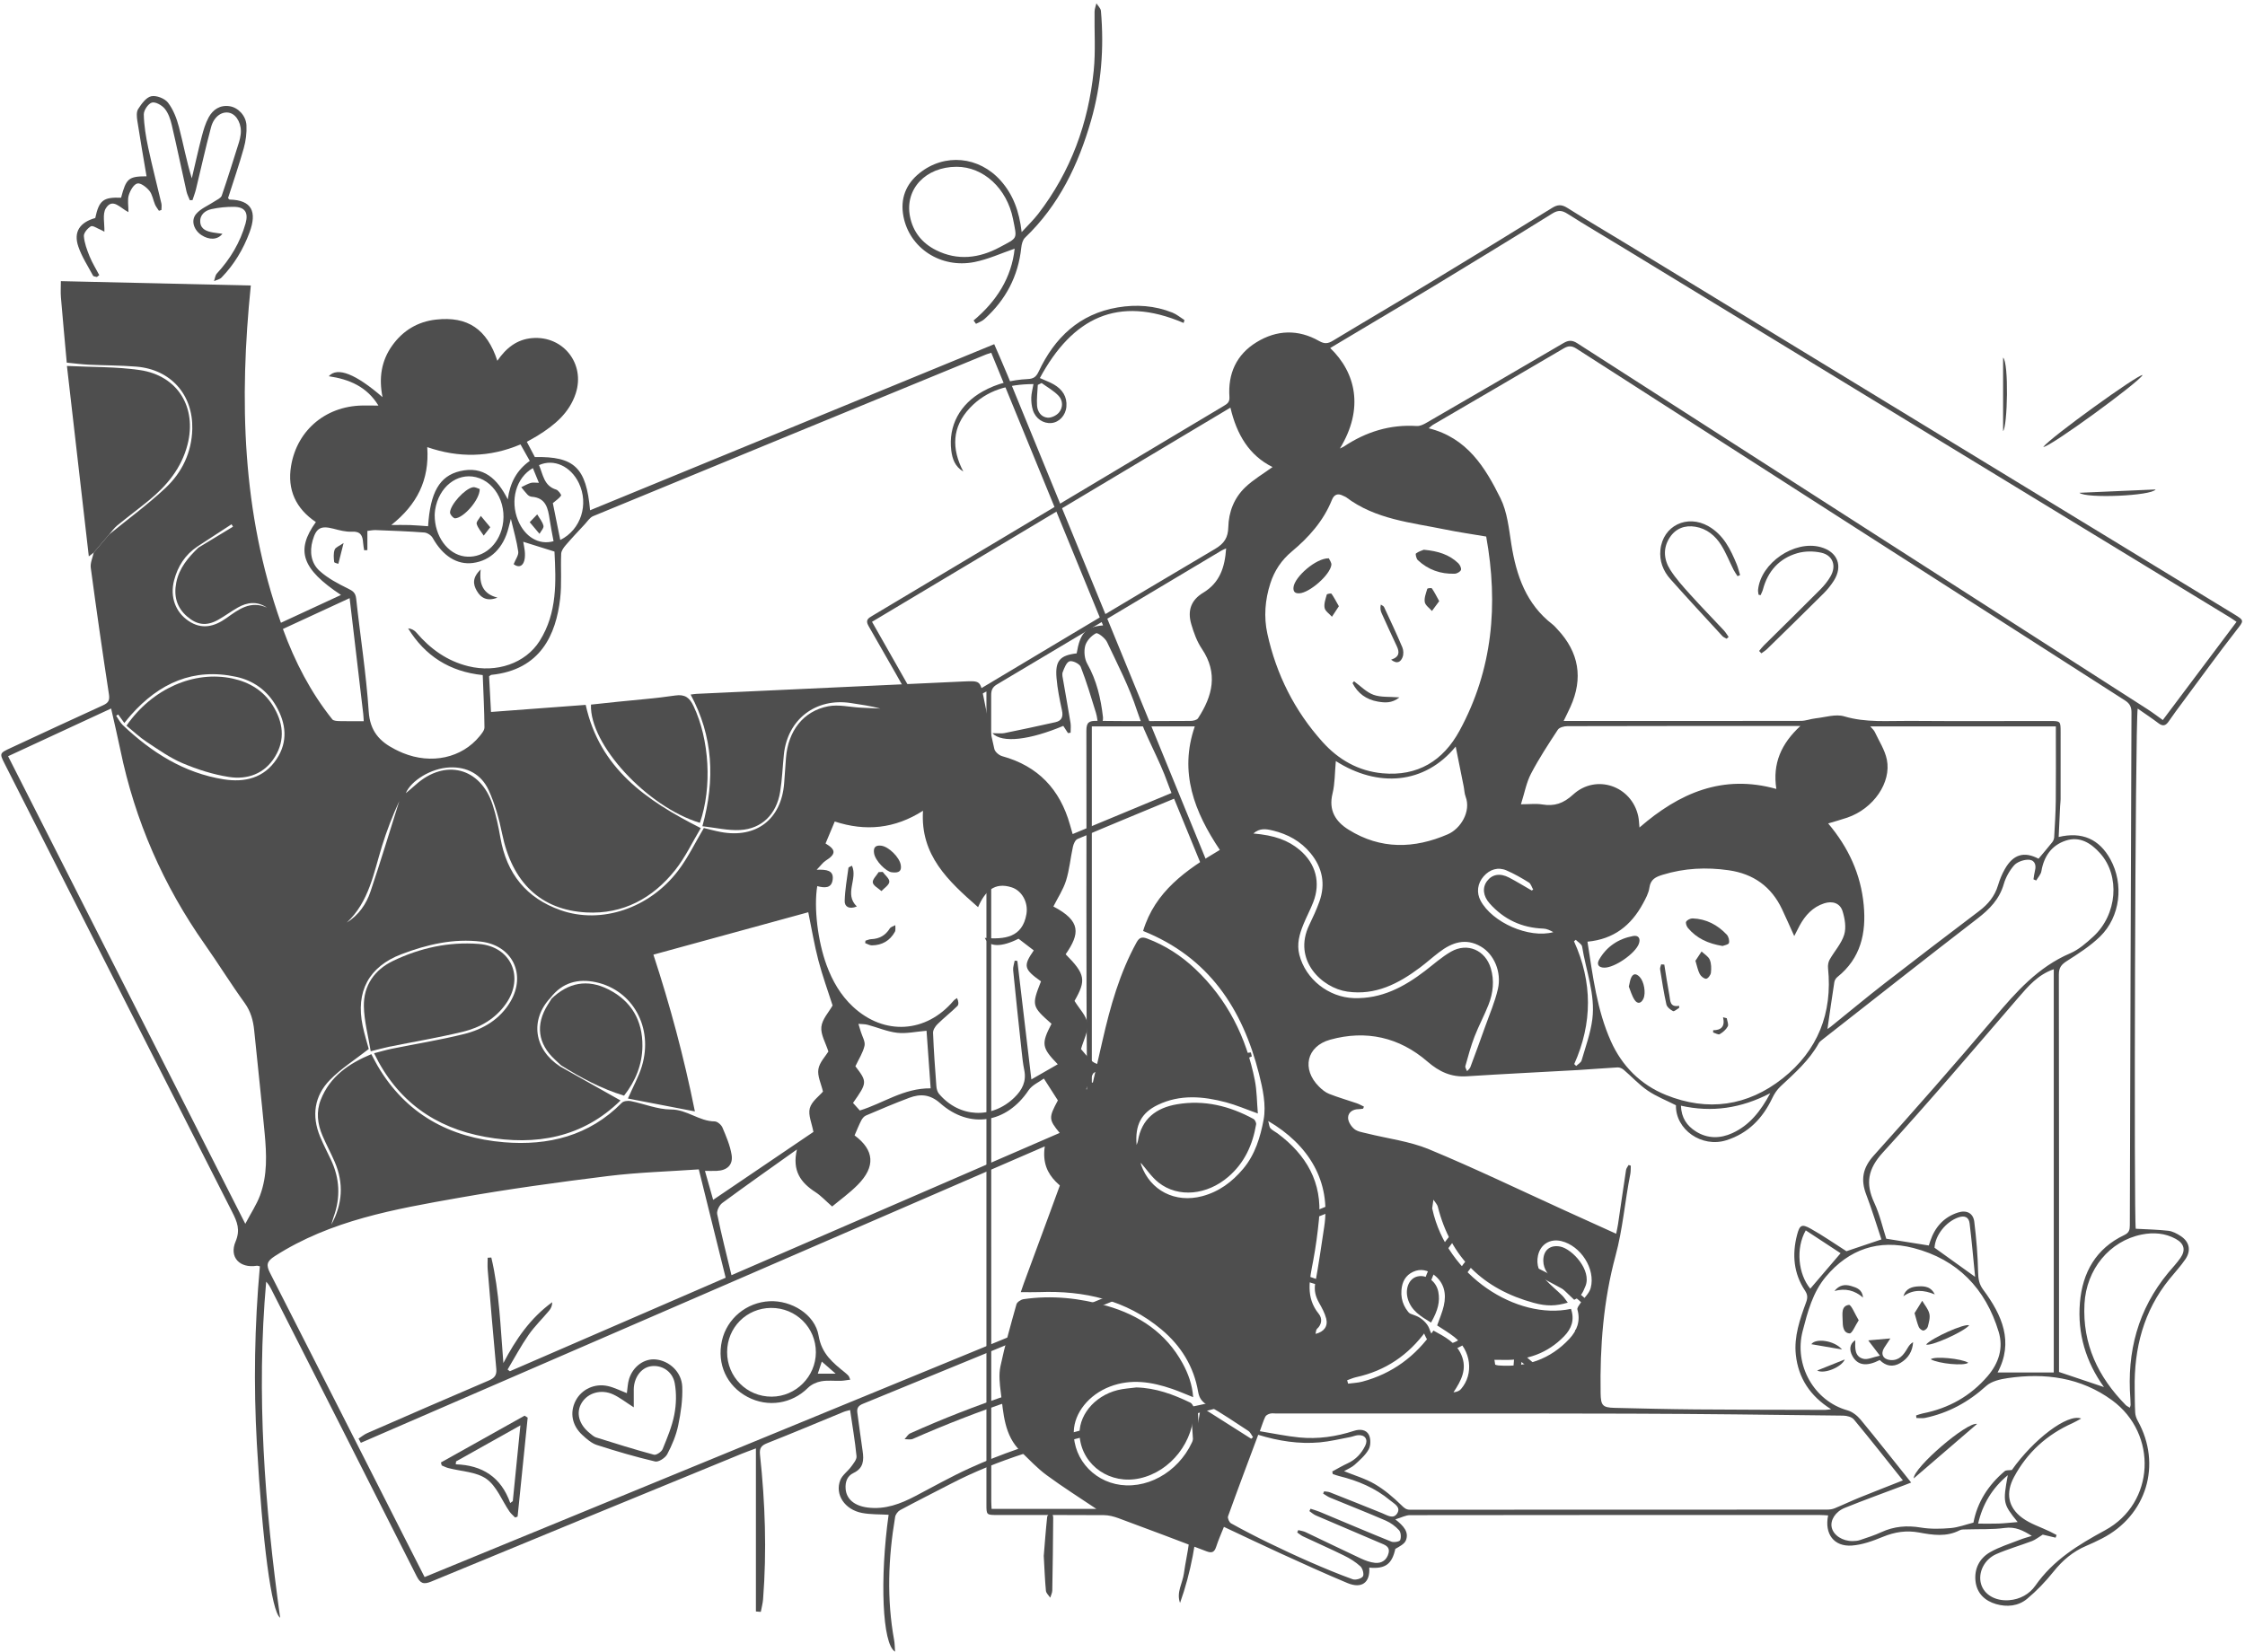 <svg width="477" height="351" viewBox="0 0 477 351" fill="none" xmlns="http://www.w3.org/2000/svg">
<path d="M454.201 150.584C453.654 153.78 453.371 259.204 453.79 261.126C456.149 261.258 458.436 261.294 460.699 261.553C461.601 261.657 462.523 262.148 463.309 262.656C465.193 263.878 465.608 265.728 464.334 267.605C463.325 269.091 462.083 270.413 460.95 271.815C455.442 278.622 453.415 286.531 453.562 295.131C453.59 296.821 453.574 298.515 453.67 300.201C453.702 300.784 453.914 301.407 454.201 301.922C459.393 311.226 456.109 322.091 446.606 326.952C445.504 327.515 444.387 328.047 443.249 328.526C440.431 329.72 438.228 331.606 436.309 334.003C434.632 336.092 432.749 338.069 430.693 339.779C428.833 341.325 426.431 341.564 424.108 340.889C421.709 340.194 420.033 338.588 419.741 336.036C419.446 333.415 420.564 331.178 422.803 329.884C424.774 328.746 427.013 328.071 429.149 327.224C429.927 326.916 430.745 326.704 431.699 326.401C429.851 325.242 428.199 324.404 425.972 324.707C423.309 325.071 420.576 324.927 417.874 325.019C417.371 325.035 416.796 324.983 416.377 325.203C413.571 326.661 410.65 326.217 407.776 325.682C405.062 325.175 402.583 325.558 400.049 326.601C397.95 327.463 395.707 328.286 393.476 328.45C389.664 328.726 387.605 325.977 388.427 322.043C387.808 322.011 387.221 321.959 386.635 321.959C357.611 321.955 328.591 321.947 299.568 321.991C298.674 321.991 297.78 322.494 296.467 322.886C298.243 324.284 299.396 325.574 298.722 327.328C298.41 328.139 297.329 328.654 296.467 329.161C295.756 332.385 294.363 333.459 290.927 333.14C291.15 336.311 289.338 337.689 286.285 336.415C281.472 334.406 276.726 332.233 271.977 330.068C268.046 328.278 264.154 326.405 260.051 324.479C259.54 325.77 258.882 327.224 258.395 328.734C258.028 329.864 257.481 330.1 256.391 329.688C250.153 327.308 243.903 324.947 237.637 322.634C236.659 322.275 235.586 321.995 234.556 321.987C227.005 321.931 219.453 321.959 211.902 321.955C209.587 321.955 209.587 321.947 209.587 319.678C209.587 262.927 209.587 206.173 209.587 149.422C209.587 148.691 209.587 147.96 209.587 146.949C208.753 147.401 208.079 147.736 207.432 148.12C204.291 149.993 201.142 151.859 198.033 153.78C197.115 154.347 196.604 154.295 196.041 153.293C192.246 146.518 188.426 139.751 184.539 133.024C183.804 131.754 184.491 131.375 185.381 130.843C201.808 121.041 218.228 111.226 234.652 101.411C243.105 96.362 251.554 91.309 260.011 86.264C260.75 85.821 261.297 85.481 261.221 84.355C260.882 79.405 262.693 75.359 266.968 72.731C271.282 70.078 275.836 69.946 280.263 72.463C281.448 73.138 282.174 73.03 283.232 72.391C290.069 68.253 296.962 64.218 303.798 60.08C312.491 54.819 321.156 49.514 329.801 44.169C330.966 43.45 331.816 43.426 332.998 44.169C337.28 46.87 341.654 49.426 345.977 52.063C388.862 78.203 431.743 104.347 474.628 130.492C476.947 131.906 476.795 131.87 475.119 134.019C471.247 138.996 467.551 144.105 463.788 149.166C462.778 150.524 461.764 151.875 460.814 153.273C460.192 154.195 459.589 154.439 458.627 153.704C457.25 152.658 455.801 151.707 454.201 150.584ZM447.033 294.772C443.185 289.419 441.373 283.399 441.924 276.836C442.463 270.429 445.321 265.324 451.347 262.468C452.397 261.969 452.525 261.342 452.529 260.371C452.628 224.056 452.736 187.746 452.88 151.431C452.884 150.221 452.521 149.506 451.495 148.847C412.633 123.957 373.787 99.043 334.961 74.097C333.968 73.457 333.249 73.45 332.259 74.029C323 79.473 313.712 84.874 304.437 90.294C304.174 90.45 303.958 90.686 303.559 91.014C311.701 93.027 315.556 99.314 318.809 105.885C320.262 108.817 320.597 112.368 321.124 115.688C322.182 122.331 324.277 128.367 329.837 132.665C330.236 132.972 330.567 133.368 330.914 133.739C335.496 138.609 336.426 144.145 333.668 150.229C333.237 151.18 332.762 152.11 332.231 153.217C333.133 153.217 333.804 153.217 334.478 153.217C350.539 153.217 366.595 153.229 382.656 153.193C383.689 153.189 384.719 152.769 385.761 152.658C387.804 152.434 390.031 151.691 391.863 152.238C396.477 153.612 401.111 153.161 405.74 153.197C415.658 153.273 425.576 153.221 435.49 153.221C437.821 153.221 437.821 153.221 437.825 155.63C437.825 160.367 437.829 165.105 437.821 169.846C437.821 170.345 437.737 170.849 437.714 171.348C437.61 173.497 437.514 175.646 437.41 177.871C442.399 176.689 446.043 178.335 448.402 182.621C451.303 187.898 450.517 194.836 446.199 199.034C444.127 201.048 441.621 202.653 439.17 204.219C438.001 204.966 437.45 205.617 437.45 207.083C437.498 234.722 437.486 262.364 437.486 290.002C437.486 290.61 437.486 291.217 437.486 291.564C440.803 292.671 443.872 293.705 447.033 294.772ZM399.75 263.395C398.696 260.247 397.73 257.023 396.533 253.892C395.319 250.728 395.743 248.215 398.109 245.579C406.77 235.936 415.335 226.193 423.713 216.303C428.366 210.81 433.024 205.506 439.857 202.59C441.669 201.815 443.273 200.401 444.758 199.042C449.863 194.361 450.505 186.132 446.223 181.343C444.271 179.161 441.9 177.66 438.915 178.642C435.91 179.633 434.273 181.986 433.738 185.141C433.619 185.84 433.02 186.46 432.637 187.119C432.445 187.035 432.254 186.951 432.058 186.867C432.162 186.256 432.218 185.637 432.373 185.037C432.749 183.615 432.162 182.593 430.709 182.705C429.731 182.781 428.518 183.22 427.911 183.927C426.953 185.041 426.159 186.448 425.752 187.862C424.822 191.089 422.735 193.218 420.152 195.208C409.089 203.728 398.129 212.38 387.134 220.988C386.87 221.192 386.591 221.424 386.431 221.708C384.4 225.379 381.295 228.079 378.293 230.891C377.583 231.558 377 232.437 376.581 233.32C374.534 237.646 371.48 240.825 366.831 242.311C361.578 243.989 355.975 240.039 356.09 234.882C354.031 233.835 351.908 233.008 350.076 231.758C348.236 230.5 346.703 228.802 344.995 227.344C344.656 227.052 344.121 226.817 343.69 226.837C340.88 226.984 338.074 227.24 335.261 227.4C327.394 227.847 319.52 228.219 311.657 228.726C308.34 228.942 305.81 227.775 303.292 225.598C297.313 220.421 290.268 218.831 282.633 220.945C277.596 222.339 276.527 227.204 280.235 230.903C280.861 231.53 281.6 232.145 282.406 232.465C284.326 233.224 286.325 233.791 288.281 234.462C288.804 234.642 289.291 234.93 289.797 235.169C289.742 235.313 289.682 235.457 289.626 235.605C289.306 235.645 288.991 235.712 288.672 235.712C287.415 235.712 286.441 236.4 286.429 237.53C286.421 238.349 287.083 239.387 287.762 239.939C288.452 240.498 289.514 240.634 290.432 240.865C294.834 241.972 299.464 242.515 303.611 244.233C313.365 248.275 322.888 252.877 332.507 257.251C336.107 258.889 339.715 260.519 343.391 262.188C343.55 261.377 343.694 260.774 343.786 260.163C344.356 256.32 344.899 252.474 345.49 248.635C345.546 248.263 345.849 247.928 346.037 247.572C346.192 247.624 346.344 247.676 346.5 247.728C346.468 248.323 346.508 248.934 346.392 249.514C345.238 255.282 344.807 261.146 343.251 266.89C340.677 276.381 339.926 286.184 340.086 296.034C340.126 298.671 340.485 299.126 343.059 299.19C348.787 299.326 354.51 299.47 360.237 299.518C369.421 299.593 378.605 299.597 387.788 299.621C388.119 299.621 388.447 299.549 389.057 299.478C384.571 296.665 382.097 292.827 381.566 287.921C381.143 284.031 382.428 280.356 383.749 276.753C384.092 275.814 384.092 275.155 383.522 274.288C381.095 270.637 380.744 266.622 381.817 262.46C382.368 260.319 382.823 260.051 384.723 261.114C387.305 262.556 389.74 264.258 392.318 265.899C394.449 265.184 396.88 264.365 399.75 263.395ZM284.693 95.312C285.096 95.112 285.339 95.024 285.551 94.884C290.24 91.764 295.341 90.171 301.021 90.534C301.675 90.578 302.425 90.227 303.028 89.875C312.766 84.239 322.493 78.587 332.203 72.902C333.241 72.295 334.027 72.239 335.105 72.93C375.487 98.883 415.894 124.796 456.292 150.724C457.402 151.435 458.448 152.246 459.537 153.017C464.833 145.963 469.99 139.092 475.202 132.15C474.652 131.774 474.253 131.482 473.829 131.223C430.701 104.939 387.573 78.658 344.44 52.378C340.645 50.065 336.805 47.824 333.058 45.436C331.86 44.673 331.03 44.617 329.781 45.4C321.735 50.417 313.629 55.346 305.527 60.275C300.961 63.052 296.355 65.768 291.769 68.508C288.736 70.322 285.702 72.131 282.633 73.961C288.057 79.182 289.885 86.795 284.693 95.312ZM260.518 116.543C260.095 116.739 259.788 116.85 259.513 117.014C243.616 126.501 227.727 136 211.81 145.459C210.844 146.035 210.597 146.698 210.597 147.764C210.621 204.858 210.617 261.953 210.617 319.047C210.617 319.594 210.665 320.137 210.685 320.653C218.244 320.653 225.648 320.653 232.935 320.653C229.399 318.276 225.795 316.007 222.375 313.486C220.395 312.028 218.687 310.191 216.903 308.473C213.323 305.026 213.215 300.356 212.64 295.894C212.405 294.069 212.189 292.124 212.565 290.358C213.503 285.924 214.744 281.55 215.969 277.18C216.105 276.705 216.915 276.177 217.474 276.093C223.476 275.215 229.407 275.858 235.178 277.511C242.059 279.485 247.739 283.264 251.271 289.723C252.46 291.9 253.318 294.221 253.514 296.917C251.858 296.262 250.469 295.647 249.04 295.155C244.701 293.665 240.319 292.954 235.853 294.66C231.363 296.374 228.246 300.249 228.15 304.231C228.002 310.371 232.971 315.464 239.301 315.66C245.915 315.863 252.229 310.986 254.168 304.079C254.611 302.497 254.795 300.844 255.146 298.966C258.79 301.279 262.314 303.516 265.843 305.753C265.97 305.645 266.098 305.533 266.23 305.425C265.902 304.97 265.667 304.371 265.228 304.083C262.41 302.226 259.604 300.344 256.679 298.671C255.438 297.964 254.811 297.181 254.571 295.775C253.658 290.39 250.908 285.992 246.777 282.533C239.261 276.237 230.381 274.232 220.802 274.587C219.549 274.635 218.296 274.595 216.887 274.595C217.138 273.86 217.326 273.281 217.538 272.71C221.15 262.899 224.798 253.105 228.358 243.278C229.954 238.872 231.008 234.458 230.964 229.597C230.736 204.831 230.888 180.064 230.824 155.298C230.82 153.484 231.403 153.169 233.035 153.189C239.684 153.273 246.334 153.237 252.987 153.201C253.522 153.197 254.304 153.017 254.548 152.646C257.645 147.896 258.858 143.063 255.354 137.866C254.308 136.316 253.638 134.442 253.107 132.625C252.261 129.729 253.095 127.492 255.661 125.95C259.209 123.805 260.251 120.501 260.518 116.543ZM406.068 315.06C405.637 315.228 405.098 315.444 404.559 315.648C400.36 317.237 396.134 318.759 391.975 320.437C389.927 321.264 388.85 323.097 389.189 324.603C389.564 326.277 391.48 327.527 393.663 327.499C394.162 327.491 394.689 327.455 395.16 327.296C396.7 326.772 398.261 326.285 399.73 325.606C402.436 324.356 405.17 324.136 408.111 324.623C410.183 324.967 412.362 324.915 414.469 324.735C416.097 324.595 417.69 323.98 419.302 323.577C420.121 319.235 422.455 315.584 425.948 312.64C426.251 312.384 426.854 312.48 427.468 312.392C431.994 305.969 439.266 300.336 442.196 301.459C441.437 301.866 440.91 302.19 440.348 302.442C434.92 304.866 430.729 308.649 427.919 313.898C426.119 317.265 426.626 320.329 429.691 322.582C431.415 323.848 433.579 324.519 435.538 325.466C436.021 325.702 436.496 325.961 436.971 326.209C436.899 326.397 436.831 326.589 436.76 326.776C435.702 326.525 434.64 326.273 434.03 326.129C433.084 326.708 432.469 327.22 431.759 327.491C429.24 328.446 426.634 329.185 424.172 330.26C421.549 331.406 420.232 334.258 420.923 336.631C421.581 338.888 423.952 340.274 426.85 340.066C429.192 339.898 431.204 338.764 432.457 336.97C436.261 331.53 441.545 328.306 447.288 325.191C457.909 319.426 458.503 304.706 448.765 297.58C442.124 292.719 434.529 291.708 426.582 292.867C424.99 293.098 423.126 293.526 422.004 294.544C418.229 297.972 413.974 300.284 409.013 301.327C408.426 301.451 407.792 301.343 407.181 301.343C407.161 301.163 407.137 300.98 407.117 300.8C407.592 300.652 408.059 300.464 408.542 300.368C414.03 299.286 418.66 296.709 422.316 292.447C424.67 289.703 425.712 286.495 424.662 283.028C421.881 273.837 415.922 267.637 406.547 265.216C399.175 263.315 392.861 265.448 387.94 271.32C385.15 274.651 384.088 278.746 383.019 282.852C381.119 290.114 385.457 297.736 392.526 299.713C393.563 300.005 394.609 300.824 395.316 301.675C398.92 306.037 402.408 310.487 406.068 315.06ZM404.312 314.601C400.751 310.139 397.383 305.853 393.903 301.659C393.456 301.123 392.422 300.852 391.656 300.84C376.521 300.66 361.383 300.464 346.248 300.42C321.232 300.352 296.211 300.392 271.191 300.388C270.74 300.388 270.265 300.304 269.846 300.416C269.47 300.516 268.992 300.756 268.84 301.071C268.417 301.95 268.137 302.897 267.678 304.151C270.648 304.635 273.338 305.206 276.056 305.477C280.019 305.869 283.914 305.306 287.706 304.067C288.947 303.66 290.292 303.796 290.851 304.922C291.27 305.765 291.262 307.195 290.807 308.01C290.109 309.268 288.923 310.287 287.83 311.281C287.191 311.861 286.333 312.196 285.575 312.644C287.83 313.566 290.121 314.221 292.112 315.392C294.16 316.598 296.032 318.184 297.736 319.854C298.346 320.453 298.742 320.84 299.596 320.836C329.122 320.82 358.649 320.824 388.175 320.812C388.718 320.812 389.297 320.741 389.792 320.541C391.544 319.826 393.248 319.003 395 318.292C398.01 317.07 401.039 315.899 404.312 314.601ZM261.432 86.627C235.941 101.863 210.669 116.97 185.281 132.142C189.292 139.204 193.192 146.079 197.127 153.005C197.797 152.626 198.288 152.362 198.767 152.074C218.563 140.243 238.339 128.375 258.191 116.639C260.143 115.484 260.929 114.206 260.981 112.037C261.057 108.769 262.235 105.793 264.593 103.545C266.325 101.895 268.453 100.656 270.38 99.254C265.419 96.802 262.765 92.344 261.432 86.627ZM315.776 114.022C312.755 113.507 309.917 113.107 307.115 112.532C299.827 111.034 292.252 110.395 286.01 105.666C285.834 105.534 285.603 105.482 285.403 105.374C284.274 104.767 283.467 105.05 282.989 106.245C281.192 110.711 278.095 114.178 274.471 117.202C272.276 119.035 270.784 121.268 269.917 123.961C268.784 127.468 268.497 131.095 269.275 134.646C271.175 143.326 275.066 151.08 281.021 157.691C284.397 161.438 288.608 163.862 293.741 164.334C301.228 165.025 306.64 161.661 310.112 155.282C317.165 142.32 318.378 128.483 315.776 114.022ZM337.292 200.121C338.442 207.475 339.308 214.657 342.277 221.288C344.636 226.553 348.591 230.524 353.971 232.697C362.843 236.28 371.313 235.065 378.752 229.181C386.216 223.281 389.389 215.304 388.407 205.749C388.347 205.158 388.455 204.451 388.742 203.944C389.752 202.154 391.252 200.54 391.839 198.635C392.302 197.129 391.983 195.2 391.488 193.626C390.949 191.912 389.337 191.413 387.601 191.968C385.146 192.755 383.554 194.521 382.36 196.714C382.025 197.329 381.718 197.96 381.227 198.923C380.249 196.766 379.463 194.98 378.632 193.218C376.362 188.405 372.542 185.693 367.302 184.942C362.564 184.263 357.898 184.478 353.289 185.896C351.792 186.356 350.702 186.847 350.451 188.649C350.283 189.831 349.645 190.985 349.058 192.064C346.568 196.65 342.892 199.598 337.292 200.121ZM436.368 291.668C436.368 262.959 436.368 234.522 436.368 205.977C433.016 207.127 430.937 209.58 428.793 212.065C419.302 223.078 409.891 234.163 400.085 244.888C396.868 248.407 396.317 251.487 398.237 255.613C399.402 258.118 400.013 260.878 400.779 263.243C403.861 263.734 406.774 264.198 409.819 264.685C409.883 264.485 409.995 264.126 410.115 263.77C411.108 260.822 412.956 258.689 415.962 257.694C417.806 257.087 419.25 257.758 419.482 259.656C419.917 263.219 420.22 266.81 420.296 270.397C420.324 271.819 420.512 272.914 421.382 274.088C425.401 279.481 427.903 285.189 424.435 291.668C428.358 291.668 432.317 291.668 436.368 291.668ZM388.283 218.672C388.343 218.632 388.67 218.44 388.962 218.204C392.777 215.132 396.537 211.993 400.404 208.989C407.073 203.808 413.795 198.699 420.524 193.594C422.423 192.156 423.84 190.442 424.531 188.117C424.882 186.939 425.361 185.772 425.964 184.706C427.756 181.534 430.078 180.883 433.132 182.489C434.117 181.311 435.103 180.168 436.041 178.986C436.265 178.706 436.432 178.307 436.452 177.955C436.596 175.383 436.764 172.81 436.796 170.238C436.847 165.556 436.812 160.874 436.812 156.193C436.812 155.602 436.812 155.006 436.812 154.371C423.577 154.371 410.598 154.371 397.383 154.371C397.794 154.867 398.149 155.15 398.325 155.522C399.239 157.479 400.492 159.38 400.907 161.446C401.877 166.267 398.117 171.835 392.474 173.765C391.185 174.204 389.864 174.56 388.435 174.991C392.757 180.104 395.379 185.804 395.99 192.336C396.549 198.303 395.355 203.664 390.386 207.635C390.075 207.882 389.804 208.33 389.744 208.721C389.217 212.077 388.75 215.444 388.283 218.672ZM231.982 230.044C232.053 230.052 232.129 230.06 232.201 230.072C232.888 227.072 233.578 224.072 234.265 221.072C235.909 213.878 237.892 206.808 241.481 200.285C242.067 199.218 242.63 199.038 243.743 199.458C247.591 200.908 250.963 203.089 253.937 205.901C260.794 212.384 264.809 220.421 266.621 229.593C267.064 231.842 267.048 234.179 267.259 236.631C264.721 235.728 262.658 234.83 260.502 234.258C255.637 232.968 250.74 232.525 246.006 234.802C242.502 236.487 241.125 239.08 241.5 243.314C241.652 242.863 241.744 242.675 241.776 242.479C242.55 237.734 245.683 235.417 250.105 234.67C255.865 233.699 261.261 235.025 266.329 237.794C266.645 237.965 266.952 238.601 266.888 238.956C266.154 243.29 264.426 247.109 261.025 250.049C256.487 253.976 250.365 254.611 246.178 251.319C244.689 250.149 243.596 248.475 242.39 247.109C242.394 247.133 242.39 247.353 242.458 247.548C244.394 253.025 249.706 255.737 255.454 254.199C259.014 253.249 261.784 251.183 264.138 248.387C266.697 245.351 267.798 241.576 268.481 237.961C269.063 234.862 268.297 231.346 267.495 228.175C263.991 214.35 256.787 203.408 242.877 197.844C245.4 189.467 251.997 184.862 259.181 180.619C253.773 172.538 250.481 164.138 253.861 154.371C246.445 154.371 239.261 154.371 231.982 154.371C231.982 179.665 231.982 204.854 231.982 230.044ZM382.528 154.283C381.115 154.283 380.217 154.283 379.323 154.283C363.885 154.283 348.451 154.275 333.014 154.319C332.323 154.319 331.321 154.583 330.998 155.074C328.991 158.126 326.979 161.198 325.291 164.43C324.309 166.311 323.926 168.504 323.159 170.921C325.003 170.921 326.372 170.741 327.677 170.957C330.28 171.388 332.175 170.745 334.239 168.86C339.136 164.378 346.687 167.026 348.076 173.441C348.236 174.172 348.248 174.935 348.344 175.854C356.797 168.516 366.028 164.481 377.423 167.661C376.589 162.257 378.449 158.05 382.528 154.283ZM267.335 304.914C265.12 310.85 262.977 316.526 260.925 322.235C260.786 322.622 261.177 323.517 261.568 323.733C264.17 325.175 266.82 326.545 269.494 327.847C272.42 329.269 275.369 330.647 278.351 331.949C281.332 333.252 284.342 334.506 287.403 335.612C288.013 335.832 289.235 335.5 289.574 335.009C289.865 334.59 289.534 333.315 289.055 332.876C288.041 331.941 286.812 331.186 285.563 330.571C282.697 329.153 279.76 327.867 276.866 326.505C276.419 326.293 276.036 325.949 275.621 325.67C275.697 325.502 275.772 325.334 275.844 325.167C276.363 325.306 276.922 325.374 277.401 325.602C281.308 327.451 285.192 329.357 289.111 331.182C290.065 331.626 291.111 332.017 292.144 332.125C293.589 332.277 294.671 331.514 295.03 330.068C295.393 328.614 294.188 328.294 293.21 327.875C288.668 325.934 284.118 324.008 279.58 322.051C279.081 321.835 278.662 321.44 278.207 321.128C278.291 320.96 278.375 320.793 278.455 320.629C279.097 320.844 279.756 321.016 280.382 321.276C285.459 323.393 290.52 325.558 295.62 327.615C296.155 327.831 297.369 327.619 297.496 327.296C297.736 326.697 297.664 325.638 297.261 325.191C296.491 324.34 295.477 323.601 294.419 323.141C290.508 321.448 286.537 319.894 282.593 318.264C282.075 318.048 281.612 317.693 281.121 317.401C281.196 317.241 281.268 317.082 281.344 316.926C281.759 316.994 282.198 316.994 282.581 317.141C286.289 318.603 289.989 320.078 293.681 321.575C294.762 322.015 296.036 322.906 296.854 321.635C297.732 320.269 296.195 319.546 295.365 318.851C292.2 316.203 288.484 314.657 284.509 313.678C284.062 313.566 283.627 313.407 283.184 313.267C283.144 313.083 283.104 312.895 283.064 312.712C284.158 312.124 285.228 311.485 286.357 310.966C288.073 310.179 289.259 308.885 290.069 307.243C290.739 305.885 290.017 304.87 288.508 304.998C287.957 305.046 287.423 305.294 286.872 305.397C284.721 305.797 282.581 306.324 280.414 306.524C276.028 306.915 271.702 306.256 267.335 304.914ZM283.827 161.737C283.595 164.202 283.651 166.491 283.124 168.64C282.242 172.215 283.787 174.604 286.533 176.317C293.342 180.572 300.49 180.388 307.63 177.292C310.332 176.122 312.611 172.459 311.398 169.283C311.142 168.612 311.138 167.849 310.994 167.134C310.444 164.362 309.885 161.589 309.294 158.653C302.693 166.706 292.747 167.429 283.827 161.737ZM452.529 299.158C452.616 298.866 452.696 298.723 452.696 298.579C452.696 298.127 452.676 297.676 452.644 297.229C451.882 287.27 454.257 278.254 460.699 270.469C461.561 269.43 462.503 268.448 463.273 267.345C464.442 265.672 464.091 264.274 462.295 263.287C460.024 262.037 457.55 261.861 455.075 262.352C448.21 263.718 443.281 269.758 442.894 277.096C442.443 285.648 445.8 292.639 451.667 298.599C451.882 298.814 452.189 298.942 452.529 299.158ZM266.305 177.128C270.776 177.508 273.705 178.566 276.152 180.631C279.572 183.52 280.65 187.562 279.029 191.724C278.399 193.346 277.569 194.888 276.914 196.502C276.084 198.551 275.497 200.628 276.076 202.901C277.401 208.094 282.29 211.945 287.658 212.113C293.525 212.296 298.295 209.756 302.761 206.34C304.589 204.942 306.329 203.365 308.312 202.234C311.781 200.257 315.584 201.91 316.746 205.749C317.54 208.374 317.253 211.01 316.267 213.523C315.365 215.82 314.175 218.009 313.285 220.313C312.503 222.343 311.94 224.46 311.35 226.557C311.266 226.861 311.581 227.28 311.713 227.643C311.952 227.356 312.288 227.104 312.411 226.773C313.473 223.944 314.515 221.104 315.524 218.256C316.478 215.568 317.636 212.923 318.266 210.155C319.092 206.528 317.416 202.769 314.654 201.16C311.394 199.254 308.488 200.289 305.766 202.37C304.377 203.428 303.076 204.599 301.679 205.645C297.113 209.053 292.256 211.581 286.269 210.73C280.877 209.964 274.579 204.036 278.183 196.566C278.965 194.948 279.72 193.306 280.326 191.621C281.675 187.866 280.989 184.41 278.478 181.343C276.371 178.77 273.617 177.256 270.388 176.489C268.96 176.146 267.646 175.946 266.305 177.128ZM333.788 278.151C334.61 280.503 333.88 282.377 332.343 283.963C328.807 287.614 324.413 289.14 319.384 288.996C318.522 288.972 317.656 288.992 316.794 288.992C316.742 289.184 316.686 289.379 316.634 289.571C317.213 289.779 317.775 290.13 318.366 290.174C324.257 290.618 329.382 288.884 333.449 284.518C335.045 282.804 335.859 280.751 335.157 278.298C335.053 277.939 335.5 277.38 335.775 276.968C336.51 275.87 337.667 274.899 337.983 273.697C339.044 269.646 335.855 264.753 331.752 263.75C329.374 263.171 327.31 264.409 326.783 266.806C326.348 268.783 327.047 270.501 328.352 271.923C329.453 273.121 330.739 274.152 331.904 275.295C332.339 275.718 332.666 276.253 333.113 276.828C330.551 277.567 328.651 277.631 325.845 276.864C315.193 273.952 308.245 267.317 305.503 256.468C305.363 255.917 304.884 255.454 304.561 254.95C304.473 255.561 304.385 256.177 304.301 256.792C304.293 256.844 304.329 256.9 304.341 256.955C307.442 271.128 322.297 280.607 333.788 278.151ZM357.152 234.973C357.244 237.574 358.433 239.252 360.325 240.446C362.816 242.02 365.51 241.976 368.072 240.806C371.708 239.144 374.083 236.16 376.134 232.321C369.916 235.549 363.734 236.451 357.152 234.973ZM303.331 282.169C303.196 282.445 303.124 282.66 303 282.832C299.28 287.957 294.379 291.301 288.165 292.663C287.506 292.807 286.876 293.098 286.233 293.322C286.301 293.562 286.365 293.805 286.433 294.045C287.435 293.909 288.46 293.877 289.43 293.622C295.824 291.924 300.813 288.205 304.569 282.764C307.035 284.103 309.398 285.337 310.512 287.961C311.769 290.917 310.499 293.374 308.823 295.882C309.518 295.811 310.068 295.599 310.412 295.203C313.202 291.984 312.583 286.967 309.019 284.142C307.841 283.212 306.528 282.453 305.355 281.67C305.862 280.2 306.468 278.858 306.78 277.448C307.342 274.915 306.868 272.602 304.688 270.932C303.363 269.918 301.847 269.538 300.254 270.273C298.618 271.032 297.911 272.41 297.768 274.184C297.576 276.601 298.594 278.45 300.342 279.956C301.24 280.731 302.238 281.37 303.331 282.169ZM419.654 271.348C419.25 267.321 418.939 263.634 418.484 259.963C418.32 258.657 417.438 258.25 416.113 258.709C413.419 259.644 411.18 262.516 411.033 265.16C413.807 267.15 416.477 269.067 419.654 271.348ZM269.454 238.229C269.678 239.004 269.682 239.515 269.941 239.787C270.357 240.226 270.951 240.494 271.446 240.861C277.545 245.407 280.997 251.267 280.247 259.101C279.963 262.061 279.56 265.021 279.013 267.941C278.279 271.839 277.313 275.662 280.203 279.213C280.957 280.14 280.913 281.434 279.816 282.413C279.608 282.597 279.628 283.036 279.512 283.471C281.332 283.024 282.198 281.842 281.779 280.208C281.48 279.037 280.861 277.927 280.263 276.86C279.52 275.538 279.169 274.252 279.456 272.682C280.183 268.707 280.753 264.701 281.36 260.702C282.817 251.079 278.095 243.282 269.454 238.229ZM384.635 273.86C386.695 271.452 388.77 269.023 391.077 266.327C388.678 264.753 386.188 263.119 383.673 261.469C381.49 265.332 382.077 270.777 384.635 273.86ZM428.698 323.457C425.588 319.61 425.533 319.335 426.602 313.498C423.23 316.303 421.242 319.686 420.296 323.788C421.873 323.788 423.273 323.828 424.67 323.776C425.956 323.725 427.241 323.573 428.698 323.457ZM325.45 189.244C325.554 189.18 325.654 189.112 325.758 189.048C325.454 188.533 325.279 187.818 324.832 187.538C323.311 186.591 321.739 185.689 320.098 184.978C318.294 184.195 316.53 184.75 315.233 186.232C313.912 187.738 313.668 189.695 314.586 191.409C317.053 196.019 324.82 199.494 330.04 198.096C329.374 197.724 328.659 197.369 327.933 197.341C323.355 197.181 319.555 195.407 316.51 191.996C315.105 190.422 314.914 188.633 315.955 187.242C317.033 185.8 318.701 185.489 320.641 186.499C322.277 187.354 323.85 188.325 325.45 189.244ZM334.482 226.126C334.622 226.261 334.758 226.397 334.897 226.533C335.293 226.141 335.911 225.818 336.047 225.351C336.889 222.451 337.951 219.562 338.326 216.594C338.996 211.314 336.973 206.301 336.155 201.164C336.071 200.628 335.277 200.205 334.81 199.725C334.682 199.829 334.558 199.929 334.43 200.033C338.382 208.725 338.37 217.421 334.482 226.126ZM273.741 299.242C273.689 299.238 273.637 299.234 273.585 299.23C288.321 299.23 303.06 299.23 317.795 299.23C317.795 299.234 317.795 299.238 317.795 299.242C303.112 299.242 288.428 299.242 273.741 299.242Z" fill="#4E4E4E"/>
<path d="M251.493 68.632C237.48 62.625 227.826 67.598 220.941 80.34C222.154 80.888 223.092 81.219 223.934 81.711C225.714 82.753 226.764 84.283 226.58 86.432C226.421 88.274 225.056 89.732 223.435 89.895C221.699 90.071 220.035 88.989 219.456 87.151C219.193 86.308 219.097 85.382 219.117 84.495C219.137 83.608 219.392 82.725 219.584 81.623C214.364 81.635 209.662 82.873 206.058 86.708C202.286 90.722 202.119 95.324 204.677 100.209C202.885 99.147 202.338 97.497 202.119 95.739C201.464 90.471 203.955 85.873 208.844 83.157C211.805 81.511 215.014 80.712 218.359 80.556C219.608 80.5 220.163 80.081 220.693 78.95C224.09 71.728 229.358 66.703 237.484 65.329C241.432 64.662 245.351 64.929 249.103 66.431C250.02 66.799 250.815 67.482 251.665 68.021C251.613 68.225 251.553 68.429 251.493 68.632ZM221.316 81.399C221.045 81.531 220.773 81.663 220.506 81.794C220.438 83.264 220.242 84.742 220.346 86.2C220.438 87.519 221.248 88.657 222.597 88.761C223.38 88.821 224.461 88.302 224.988 87.682C225.898 86.612 225.862 85.122 224.924 84.119C223.906 83.037 222.533 82.29 221.316 81.399Z" fill="#4E4E4E"/>
<path d="M434.131 94.987C435.743 92.898 454.206 79.576 455.24 79.696C454.582 81.142 435.476 95.115 434.131 94.987Z" fill="#4E4E4E"/>
<path d="M458.01 104.016C457.124 105.394 443.195 105.973 441.818 104.723C447.502 104.475 452.754 104.243 458.01 104.016Z" fill="#4E4E4E"/>
<path d="M425.6 75.996C426.853 77.083 426.542 90.624 425.6 91.615C425.6 86.33 425.6 81.165 425.6 75.996Z" fill="#4E4E4E"/>
<path d="M366.866 135.737C366.559 135.553 366.192 135.429 365.96 135.178C362.261 131.155 358.541 127.149 354.909 123.066C353.364 121.329 352.546 119.203 352.794 116.839C353.324 111.73 358.453 109.237 362.999 111.829C366.188 113.651 367.693 116.731 369.01 119.938C369.309 120.669 369.485 121.448 369.72 122.207C369.541 122.287 369.365 122.367 369.185 122.447C368.902 122 368.579 121.576 368.343 121.105C367.461 119.351 366.743 117.498 365.705 115.84C364.448 113.835 362.644 112.337 360.221 111.937C357.99 111.57 356.05 112.285 354.781 114.214C353.293 116.479 353.504 118.916 354.873 121.077C356.066 122.966 357.603 124.656 359.108 126.326C361.446 128.922 363.897 131.419 366.28 133.975C366.663 134.387 366.95 134.894 367.282 135.357C367.142 135.481 367.006 135.609 366.866 135.737Z" fill="#4E4E4E"/>
<path d="M373.764 138.335C374.095 137.944 374.403 137.528 374.766 137.169C378.769 133.202 382.8 129.26 386.775 125.265C387.601 124.434 388.36 123.487 388.943 122.477C390.228 120.252 389.445 118.011 386.967 117.456C385.342 117.092 383.455 117.1 381.866 117.563C378.035 118.682 375.608 121.378 374.574 125.281C374.463 125.696 374.243 126.084 374.075 126.483C373.932 126.451 373.788 126.415 373.644 126.383C373.609 126.036 373.505 125.68 373.541 125.337C374.127 119.621 381.252 114.755 386.811 116.261C390.427 117.24 391.637 120.268 389.621 123.435C389.018 124.378 388.3 125.273 387.51 126.064C383.519 130.042 379.487 133.981 375.456 137.924C375.097 138.275 374.65 138.539 374.243 138.842C374.087 138.671 373.924 138.503 373.764 138.335Z" fill="#4E4E4E"/>
<path d="M241.449 294.848C245.564 294.952 249.283 296.33 252.895 298.071C253.278 298.255 253.658 298.906 253.666 299.35C253.801 306.26 248.796 312.687 242.207 314.157C235.941 315.555 230.058 311.541 229.407 305.421C228.94 301.027 232.397 296.681 237.47 295.411C238.759 295.087 240.12 295.027 241.449 294.848Z" fill="#4E4E4E"/>
<path d="M396.948 284.849C398.537 284.709 399.874 284.589 401.65 284.434C401.075 285.3 400.688 285.864 400.325 286.447C399.527 287.729 400.102 288.892 401.638 289.027C403.518 289.191 404.46 287.933 405.286 286.519C405.581 286.015 405.917 285.54 406.483 285.213C406.368 287.182 405.446 288.656 403.785 289.647C402.161 290.617 400.664 290.306 399.395 289.027C396.589 290.461 394.689 290.166 393.596 288.188C392.85 286.838 393.009 285.552 394.191 284.809C394.155 286.471 394.019 288.304 395.927 288.768C396.837 288.991 397.942 288.412 399.431 288.101C398.413 286.762 397.783 285.94 396.948 284.849Z" fill="#4E4E4E"/>
<path d="M420.078 302.6C415.564 306.483 411.07 310.349 406.616 314.18C406.548 311.895 417.938 302.109 420.078 302.6Z" fill="#4E4E4E"/>
<path d="M406.789 279.058C407.268 278.287 407.843 277.36 408.417 276.434C408.944 277.344 409.703 278.199 409.934 279.178C410.138 280.037 409.83 281.055 409.595 281.966C409.507 282.306 408.996 282.741 408.665 282.753C408.342 282.765 407.843 282.358 407.695 282.018C407.348 281.211 407.16 280.332 406.789 279.058Z" fill="#4E4E4E"/>
<path d="M394.924 280.574C394.166 281.724 393.527 283.394 392.993 283.362C391.604 283.282 391.52 281.76 391.508 280.59C391.496 279.3 391.129 277.538 392.837 277.306C393.34 277.238 394.122 279.268 394.924 280.574Z" fill="#4E4E4E"/>
<path d="M418.4 281.65C417.107 283.104 410.202 286.176 409.24 285.725C410.529 284.279 417.45 281.199 418.4 281.65Z" fill="#4E4E4E"/>
<path d="M418.193 289.598C417.379 290.325 411.903 289.818 410.223 288.859C411.037 288.168 416.772 288.699 418.193 289.598Z" fill="#4E4E4E"/>
<path d="M404.404 275.474C404.991 273.732 406.304 273.444 407.661 273.368C409.038 273.292 410.355 273.512 411.085 275.078C408.795 274.143 406.591 273.912 404.404 275.474Z" fill="#4E4E4E"/>
<path d="M389.77 274.352C390.799 273.07 391.985 272.898 393.318 273.294C394.519 273.649 395.696 274.045 395.84 275.758C394.06 274.192 392.072 273.729 389.77 274.352Z" fill="#4E4E4E"/>
<path d="M391.383 286.783C389.216 286.411 387.048 286.04 384.861 285.66C385.731 284.354 389.711 284.813 391.383 286.783Z" fill="#4E4E4E"/>
<path d="M386.094 291.251C387.938 290.512 389.778 289.777 391.965 288.902C391.278 290.54 387.586 292.074 386.094 291.251Z" fill="#4E4E4E"/>
<path d="M302.515 116.828C305.548 117.104 307.927 117.855 309.835 119.688C310.19 120.032 310.541 120.747 310.414 121.118C310.278 121.506 309.564 121.905 309.089 121.921C306.103 122.025 303.441 121.09 301.25 119.037C300.927 118.734 300.699 117.739 300.855 117.619C301.426 117.18 302.176 116.976 302.515 116.828Z" fill="#4E4E4E"/>
<path d="M282.343 118.65C282.482 118.997 282.945 119.564 282.878 120.06C282.59 122.197 278.272 125.944 276.105 126.084C275.167 126.144 274.74 125.752 274.835 124.797C275.059 122.6 279.637 118.566 282.343 118.65Z" fill="#4E4E4E"/>
<path d="M295.569 140.197C297.425 139.581 297.353 138.539 296.77 137.304C295.677 134.976 294.599 132.635 293.545 130.286C293.314 129.775 293.222 129.199 293.386 128.48C293.625 128.656 293.972 128.78 294.08 129.012C295.405 131.852 296.738 134.688 297.959 137.572C298.219 138.183 298.247 139.07 297.999 139.677C297.652 140.552 296.95 141.267 295.569 140.197Z" fill="#4E4E4E"/>
<path d="M284.472 128.832C283.914 129.678 283.459 130.374 283.004 131.065C282.457 130.445 281.579 129.89 281.443 129.191C281.267 128.3 281.651 127.282 281.906 126.351C281.946 126.203 282.816 126.051 282.912 126.183C283.459 126.962 283.898 127.825 284.472 128.832Z" fill="#4E4E4E"/>
<path d="M305.793 127.751C305.21 128.541 304.727 129.193 304.248 129.844C303.714 129.217 302.844 128.645 302.724 127.946C302.572 127.059 302.987 126.053 303.259 125.13C303.295 125.002 304.141 124.898 304.24 125.042C304.783 125.833 305.21 126.7 305.793 127.751Z" fill="#4E4E4E"/>
<path d="M287.68 144.77C289.049 145.76 290.295 147.09 291.823 147.65C293.372 148.217 295.2 148.029 297.339 148.205C295.734 149.499 294.202 149.347 292.729 149.092C290.291 148.672 288.487 147.342 287.373 145.169C287.477 145.037 287.581 144.905 287.68 144.77Z" fill="#4E4E4E"/>
<path d="M340.889 205.641C339.675 205.633 339.172 204.978 339.779 203.92C341.372 201.143 343.858 199.51 346.967 198.918C348.145 198.695 348.615 199.446 348.212 200.56C347.466 202.617 343.088 205.653 340.889 205.641Z" fill="#4E4E4E"/>
<path d="M365.987 201.032C362.921 200.529 360.471 199.403 358.623 197.186C358.344 196.85 358.096 196.115 358.272 195.851C358.519 195.476 359.174 195.16 359.645 195.176C362.538 195.276 364.937 196.554 366.889 198.624C367.276 199.031 367.499 199.89 367.348 200.405C367.244 200.761 366.354 200.881 365.987 201.032Z" fill="#4E4E4E"/>
<path d="M346.082 209.668C346.266 208.905 346.325 208.398 346.505 207.938C346.94 206.828 347.615 206.804 348.393 207.619C349.315 208.585 349.734 210.998 349.191 212.209C348.716 213.267 347.926 213.427 347.307 212.5C346.713 211.609 346.429 210.507 346.082 209.668Z" fill="#4E4E4E"/>
<path d="M360.232 204.177C360.624 203.585 361.083 202.89 361.538 202.199C362.136 202.774 362.978 203.25 363.274 203.953C363.621 204.776 363.625 205.814 363.521 206.729C363.465 207.212 362.891 207.971 362.511 207.995C362.068 208.023 361.406 207.48 361.158 207.013C360.747 206.242 360.592 205.339 360.232 204.177Z" fill="#4E4E4E"/>
<path d="M353.619 204.993C353.979 207.194 354.298 209.399 354.709 211.588C354.908 212.655 354.765 214.113 356.768 213.746C356.768 213.893 356.772 214.041 356.772 214.189C356.329 214.437 355.723 215.004 355.471 214.872C354.892 214.576 354.186 214.013 354.058 213.438C353.504 210.977 353.124 208.477 352.725 205.988C352.673 205.657 352.873 205.289 352.953 204.938C353.172 204.953 353.396 204.973 353.619 204.993Z" fill="#4E4E4E"/>
<path d="M364.004 218.94C365.7 218.928 366.562 218.157 366.099 216.184C366.363 216.252 366.626 216.319 366.89 216.387C366.978 216.979 367.325 217.71 367.097 218.133C366.738 218.804 366.064 219.387 365.389 219.775C365.09 219.946 364.467 219.555 363.992 219.419C364 219.259 364 219.1 364.004 218.94Z" fill="#4E4E4E"/>
<path d="M334.47 276.224C333.033 274.858 331.656 273.564 330.303 272.246C329.078 271.059 327.937 269.821 327.909 267.952C327.877 265.727 329.33 264.484 331.505 264.912C334.055 265.415 338.23 269.945 336.869 273.308C336.222 274.894 335.911 275.541 334.47 276.224Z" fill="#4E4E4E"/>
<path d="M304.054 281.071C301.895 279.753 299.816 278.527 299.105 275.958C298.507 273.785 299.405 271.704 301.133 271.273C303.1 270.777 305.196 272.315 305.607 274.56C305.982 276.589 305.551 278.447 304.054 281.071Z" fill="#4E4E4E"/>
<path d="M23.172 113.597C27.183 110.321 31.378 107.249 35.145 103.718C38.681 100.403 40.745 96.124 40.856 91.143C41.02 83.853 36.271 78.52 28.999 77.917C25.622 77.638 22.226 77.662 18.841 77.498C17.333 77.426 15.828 77.222 14.184 77.067C13.757 72.329 13.325 67.771 12.946 63.209C12.854 62.095 12.934 60.964 12.934 59.746C26.401 60.054 39.767 60.361 53.289 60.673C50.822 84.944 51.381 108.903 59.687 132.347C63.997 130.35 68.168 128.417 72.45 126.435C64.113 120.911 62.764 116.98 67.114 110.944C62.868 108.096 60.996 104.09 61.846 99.013C63.155 91.171 69.609 85.998 77.691 86.182C78.525 86.202 79.359 86.186 80.405 86.186C77.962 82.188 74.246 80.602 69.856 79.955C71.696 77.885 75.631 79.503 81.275 84.4C80.453 80.274 81.039 76.651 83.33 73.439C85.613 70.24 88.754 68.35 92.65 67.915C99.359 67.164 103.474 69.944 105.673 76.675C107.509 73.979 109.832 72.097 113.128 71.846C119.69 71.342 124.375 77.322 122.332 83.594C120.967 87.78 117.798 90.368 114.234 92.581C113.511 93.029 112.757 93.424 111.935 93.888C112.554 95.058 113.1 96.101 113.643 97.131C122.025 96.963 124.571 99.368 125.373 108.44C153.978 96.684 182.502 84.956 211.243 73.144C212.221 75.417 213.194 77.59 214.096 79.791C235.513 132.056 256.925 184.324 278.29 236.613C279.005 238.367 280.05 239.274 281.762 240.001C291.605 244.167 301.391 248.465 311.173 252.771C312.686 253.438 314.107 254.329 315.524 255.196C317.056 256.135 318.333 257.105 320.497 256.542C322.947 255.907 325.601 258.539 325.793 261.575C325.936 263.856 325.549 266.173 325.378 268.817C327.409 269.892 329.912 270.982 332.155 272.464C334.394 273.942 336.673 275.556 338.393 277.573C340.253 279.754 339.714 281.748 337.543 283.609C339.367 287.927 338.876 289.349 335.18 290.452C335.048 295.201 331.548 295.293 328.547 293.48C326.703 292.365 325.098 290.855 323.278 289.441C323.031 290.851 323.067 292.193 322.528 293.24C322.041 294.183 320.995 295.281 320.065 295.421C319.267 295.537 317.986 294.586 317.451 293.759C316.765 292.697 316.625 291.283 316.218 290.028C315.555 287.987 314.865 285.954 314.103 283.665C312.61 284.664 311.624 285.423 310.547 286.026C306.723 288.167 303.766 286.909 302.381 282.822C302.097 281.983 301.068 281.208 300.198 280.793C289.114 275.504 277.452 271.925 265.49 269.257C263.439 268.801 261.376 268.414 259.216 267.974C260.082 273.663 260.909 279.087 261.763 284.684C261.827 284.7 262.062 284.796 262.302 284.819C266.644 285.231 268.923 288.978 267.259 293.008C266.145 295.697 264.094 297.45 261.419 298.385C259.236 299.148 256.957 299.643 254.535 300.306C255.369 313.864 255.417 327.493 250.727 340.643C249.905 338.406 251.258 336.473 251.545 334.384C251.853 332.147 252.36 329.934 252.651 327.693C252.942 325.452 253.122 323.191 253.274 320.938C253.429 318.681 253.533 316.42 253.581 314.16C253.625 311.899 253.625 309.63 253.541 307.369C253.461 305.12 253.258 302.875 253.09 300.322C246.592 301.716 240.282 302.967 234.028 304.437C223.021 307.025 212.157 310.069 202.047 315.314C198.455 317.179 194.835 318.993 191.271 320.906C190.78 321.17 190.285 321.825 190.193 322.364C188.725 331.084 188.389 339.825 189.982 348.573C190.114 349.296 190.102 350.043 190.173 350.997C187.428 349.419 186.925 335.375 188.804 321.909C186.921 321.793 184.997 321.873 183.157 321.521C179.477 320.822 177.342 317.607 178.535 314.551C178.958 313.468 180.116 312.689 180.838 311.699C181.333 311.02 182.055 310.173 181.988 309.47C181.672 306.238 181.114 303.031 180.623 299.651C180.168 299.779 179.669 299.871 179.206 300.063C173.798 302.28 168.418 304.561 162.982 306.702C161.689 307.213 161.333 307.808 161.481 309.178C162.579 319.388 162.93 329.622 162.132 339.876C162.06 340.771 161.812 341.654 161.649 342.541C161.301 342.513 160.954 342.489 160.611 342.461C160.611 331.06 160.611 319.66 160.611 307.8C159.158 308.347 158.364 308.627 157.59 308.943C135.598 317.978 113.603 326.994 91.64 336.098C89.928 336.809 89.277 336.457 88.491 334.895C78.257 314.599 67.96 294.331 57.675 274.058C57.38 273.479 57.06 272.912 56.554 272.372C54.43 296.304 56.238 320.071 59.519 343.791C57.683 342.537 55.747 327.717 54.574 306.829C53.868 294.267 54.079 281.696 55.217 269.109C54.909 269.049 54.726 268.961 54.558 268.989C50.954 269.572 48.635 267.187 50.056 263.84C51.106 261.363 50.383 259.63 49.342 257.581C33.221 225.868 17.145 194.151 1.057 162.438C-0.145 160.065 -0.145 160.073 2.342 158.919C8.851 155.903 15.345 152.855 21.878 149.891C23.052 149.36 23.347 148.829 23.14 147.503C21.767 138.567 20.486 129.615 19.284 120.651C19.149 119.625 19.683 118.51 19.911 117.436C21 116.157 22.086 114.875 23.172 113.597ZM41.946 116.141C39.336 117.879 37.763 120.368 36.989 123.335C36.079 126.831 37.276 130.07 40.042 131.944C42.896 133.877 45.562 133.166 48.14 131.329C50.691 129.511 53.213 127.562 56.709 129.12C54.594 127.706 52.535 127.981 50.543 129.104C49.102 129.915 47.773 130.929 46.328 131.732C43.866 133.098 41.874 132.843 39.743 131.001C37.512 129.076 36.893 126.615 37.452 123.803C38.059 120.723 39.986 118.466 42.162 116.377C44.608 114.895 47.059 113.409 49.505 111.927C49.401 111.755 49.298 111.583 49.198 111.416C46.779 112.986 44.365 114.563 41.946 116.141ZM118.983 226.623C123.222 229.008 127.46 231.392 131.843 233.861C123.825 241.754 113.875 243.544 103.102 241.598C92.434 239.673 84.36 233.965 79.479 223.827C80.868 223.471 82.009 223.128 83.175 222.888C88.311 221.845 93.5 221.014 98.581 219.752C102.663 218.738 106.232 216.628 108.459 212.846C111.851 207.085 108.878 200.938 102.256 200.115C96.373 199.384 90.738 200.71 85.302 202.779C78.349 205.424 75.543 210.74 77.056 218.003C77.443 219.86 78.022 221.673 78.353 222.92C75.396 225.241 72.438 227.09 70.08 229.519C66.783 232.906 66.176 237.116 68.008 241.542C68.695 243.196 69.521 244.794 70.291 246.412C72.187 250.398 72.391 254.461 70.886 258.611C70.694 259.142 70.559 259.694 70.399 260.237C72.782 255.911 73.081 251.445 71.117 246.911C70.299 245.022 69.313 243.208 68.507 241.315C67.457 238.85 67.15 236.27 68.148 233.729C70.112 228.736 74.127 226.012 78.9 224.022C79.415 224.985 79.794 225.756 80.229 226.499C86.24 236.765 95.555 241.786 107.07 242.741C116.493 243.524 125.178 241.403 132.122 234.36C132.497 233.977 133.411 233.877 134.002 233.993C136.864 234.568 139.701 235.774 142.547 235.778C145.987 235.782 148.534 238.287 151.858 238.315C152.425 238.319 153.259 239.038 153.503 239.625C154.293 241.498 155.127 243.424 155.446 245.409C155.794 247.558 154.485 248.737 152.289 248.825C151.471 248.856 150.653 248.828 149.783 248.828C150.43 251.113 151 253.127 151.527 254.984C158.835 250.031 166.071 245.126 172.828 240.548C172.497 238.714 171.67 236.949 172.058 235.515C172.449 234.065 174.045 232.938 174.859 231.975C174.472 230.31 173.646 228.68 173.882 227.222C174.117 225.756 175.41 224.458 176.009 223.463C175.43 221.614 174.345 219.852 174.516 218.226C174.688 216.588 176.113 215.086 176.903 213.676C175.901 210.541 174.732 207.341 173.874 204.057C173.007 200.75 172.457 197.363 171.734 193.863C160.878 196.835 149.959 199.827 138.831 202.875C142.347 213.608 145.297 224.51 147.644 236.19C142.579 235.215 137.997 234.332 133.415 233.449C134.533 230.897 135.718 228.796 136.393 226.543C138.839 218.35 134.465 210.425 126.586 208.727C122.815 207.916 119.474 208.815 116.992 212.007C112.561 216.684 113.428 223.004 118.983 226.623ZM106.954 289.661C109.584 284.648 112.693 280.094 117.331 276.738C117.335 277.505 117.056 278.077 116.66 278.548C115.212 280.282 113.567 281.871 112.286 283.717C110.662 286.058 109.317 288.59 107.852 291.043C108.012 291.167 108.171 291.291 108.327 291.41C123.541 284.815 138.751 278.216 154.181 271.53C152.289 263.9 150.434 256.406 148.474 248.509C142.14 248.952 135.618 249.132 129.169 249.927C118.556 251.241 107.944 252.699 97.415 254.565C83.889 256.961 70.295 259.306 58.378 266.952C56.649 268.062 56.518 268.837 57.388 270.543C67.03 289.429 76.605 308.347 86.196 327.258C87.513 329.854 88.838 332.447 90.215 335.147C155.051 308.495 219.752 281.899 284.524 255.272C272.758 226.567 261.12 198.17 249.462 169.732C242.521 172.612 235.708 175.409 228.936 178.301C228.457 178.504 228.101 179.343 227.966 179.95C227.439 182.339 227.231 184.82 226.505 187.141C225.902 189.066 224.733 190.816 223.815 192.641C229.754 195.745 229.438 198.445 226.421 202.795C230.608 207.005 230.819 208.324 228.305 212.706C229.347 214.419 230.851 215.881 231.055 217.503C231.266 219.189 230.217 221.034 229.682 222.944C230.225 223.563 230.959 224.502 231.805 225.321C232.22 225.72 232.815 226.068 233.374 226.163C238.929 227.094 244.489 228.005 250.061 228.816C251.094 228.968 252.292 228.892 253.25 228.512C256.83 227.09 260.334 225.48 263.886 223.994C264.461 223.755 265.143 223.763 265.774 223.655C265.842 223.934 265.91 224.218 265.981 224.498C254.922 229.323 243.862 234.153 232.496 239.114C233.174 239.605 233.33 239.725 233.489 239.829C239.153 243.548 239.237 248.393 233.765 252.46C232.571 253.346 231.562 254.477 230.308 255.643C226.441 252.623 220.953 250.558 221.987 243.62C173.419 264.675 125.046 285.642 76.673 306.614C76.509 306.318 76.346 306.023 76.182 305.727C76.797 305.332 77.368 304.844 78.026 304.557C86.607 300.81 95.196 297.071 103.809 293.392C105.014 292.876 105.577 292.301 105.449 290.911C104.795 283.893 104.212 276.87 103.625 269.848C103.553 269.001 103.617 268.142 103.617 267.287C103.877 267.271 104.132 267.255 104.392 267.243C106.128 274.581 106.331 282.115 106.954 289.661ZM210.848 155.811C212.029 155.811 212.747 155.927 213.418 155.791C217.038 155.056 220.646 154.281 224.25 153.474C225.603 153.171 225.934 152.308 225.635 150.942C225.14 148.673 224.673 146.376 224.481 144.067C224.174 140.408 225.212 139.266 228.76 138.85C229.498 134.496 230.684 133.214 234.367 132.906C226.453 113.601 218.551 94.323 210.616 74.969C210.093 75.141 209.778 75.217 209.483 75.341C181.66 86.777 153.834 98.206 126.028 109.686C125.329 109.974 124.834 110.781 124.28 111.376C122.899 112.858 121.51 114.328 120.193 115.862C119.75 116.377 119.259 117.06 119.235 117.687C119.099 120.871 119.386 124.09 119.015 127.238C118.125 134.812 114.904 142.334 104.396 143.42C104.288 143.432 104.188 143.548 103.917 143.724C104.048 146.176 104.184 148.721 104.324 151.301C111.3 150.778 117.977 150.279 124.443 149.795C127.429 163.305 137.263 170.096 148.897 175.984C147.105 178.972 145.608 182.195 143.457 184.9C138.688 190.891 132.378 194.327 124.591 193.907C114.805 193.38 108.79 187.444 106.687 177.174C106.04 174.014 105.158 170.819 103.817 167.903C102.28 164.571 99.271 162.926 95.527 163.085C91.54 163.257 87.297 165.949 86.22 168.566C86.751 168.114 87.557 167.459 88.331 166.764C94.569 161.172 102.109 163.109 104.679 171.046C105.413 173.315 105.908 175.676 106.319 178.025C107.648 185.639 111.811 190.867 119.135 193.436C127.716 196.444 137.953 193.084 144.088 185.019C146.191 182.251 147.72 179.044 149.551 175.964C150.597 176.211 151.874 176.575 153.175 176.815C160.691 178.209 166.011 174.106 166.61 166.477C166.749 164.687 166.861 162.89 166.997 161.1C167.432 155.344 170.673 151.106 175.985 150.091C178.18 149.672 180.567 150.263 182.87 150.387C184.271 150.463 185.667 150.518 187.068 150.582C184.937 150.007 182.862 149.728 180.79 149.408C173.331 148.254 167.316 152.867 166.55 160.357C166.278 163.001 166.183 165.674 165.756 168.294C164.981 173.04 161.86 176.144 157.242 176.391C154.664 176.531 152.046 175.896 149.24 175.584C151.986 165.642 151.515 156.45 146.738 147.602C147.36 147.527 147.684 147.467 148.011 147.451C166.941 146.568 185.867 145.681 204.797 144.818C208.249 144.662 208.265 144.71 208.964 148.066C209.73 151.769 210.405 155.492 211.271 159.167C211.418 159.786 212.268 160.513 212.931 160.697C220.55 162.786 225.22 167.743 227.335 175.257C227.507 175.864 227.682 176.467 227.91 177.25C234.978 174.314 241.891 171.438 248.911 168.522C248.592 167.691 248.34 167.092 248.125 166.477C246.273 161.2 243.336 156.406 241.591 151.038C239.959 146.009 237.481 141.247 235.214 136.446C234.811 135.587 233.254 134.388 232.863 134.588C231.873 135.091 230.847 136.202 230.572 137.26C230.269 138.423 230.42 140.005 231.007 141.043C233.022 144.61 233.901 148.453 234.355 152.436C234.423 153.019 234.156 153.638 234.044 154.241C233.813 154.241 233.581 154.241 233.346 154.237C233.186 153.315 233.126 152.356 232.855 151.469C231.845 148.194 230.863 144.902 229.626 141.714C229.371 141.063 227.902 140.34 227.255 140.532C226.589 140.732 226.13 141.966 225.798 142.829C225.607 143.332 225.798 144.011 225.898 144.599C226.409 147.614 226.968 150.622 227.459 153.638C227.567 154.313 227.475 155.02 227.475 155.711C227.287 155.739 227.104 155.767 226.916 155.791C226.581 155.28 226.249 154.769 225.918 154.261C218.91 157.209 212.935 158.02 210.848 155.811ZM1.719 160.709C18.47 193.736 35.137 226.591 52.12 260.077C53.349 257.744 54.526 255.983 55.248 254.049C56.845 249.771 56.645 245.281 56.23 240.831C55.548 233.549 54.738 226.279 54.011 218.997C53.8 216.856 53.277 214.931 51.956 213.105C49.034 209.067 46.416 204.812 43.547 200.738C34.702 188.175 28.672 174.41 25.57 159.354C24.972 156.45 24.281 153.566 23.611 150.566C16.267 153.97 9.103 157.289 1.719 160.709ZM257.827 267.99C257.085 268.102 256.945 268.094 256.83 268.146C232.34 278.212 207.858 288.287 183.357 298.321C182.367 298.725 182.02 299.24 182.163 300.242C182.546 302.939 182.87 305.643 183.281 308.335C183.584 310.317 183.48 312.014 181.349 313.025C180.008 313.66 179.569 314.91 179.669 316.365C179.82 318.569 181.537 320.02 184.378 320.375C188.054 320.834 191.307 319.604 194.472 317.942C198.291 315.941 202.059 313.816 205.978 312.026C219.365 305.911 233.629 302.803 247.969 299.979C252.068 299.172 256.183 298.401 260.226 297.358C262.96 296.655 265.123 294.97 266.129 292.165C267.111 289.425 265.534 286.549 262.872 286.246C262.114 286.158 261.328 286.345 260.601 286.401C259.667 280.234 258.753 274.154 257.827 267.99ZM216.407 199.488C212.883 201.281 210.145 201.345 209.243 199.324C213.394 199.656 217.237 199.288 218.088 194.251C218.515 191.718 217.09 189.27 214.97 188.579C211.299 187.376 209.259 189.441 207.814 192.785C201.452 187.204 195.514 181.752 196.112 172.297C190.074 176.144 183.891 176.715 177.362 174.582C176.671 176.227 176.033 177.749 175.406 179.251C177.677 180.593 177.633 181.516 175.446 182.898C174.851 183.274 174.42 183.913 173.518 184.836C175.702 184.744 177.11 184.999 176.931 186.825C176.727 188.898 175.119 188.694 173.642 188.311C172.888 192.881 173.754 200.023 175.626 205.108C176.863 208.46 178.599 211.491 181.237 213.944C187.867 220.104 196.779 219.56 202.606 212.67C202.801 212.438 203.093 212.286 203.34 212.099C203.676 212.782 203.735 213.477 203.416 213.792C202.055 215.13 200.542 216.313 199.181 217.655C198.707 218.122 198.224 218.889 198.248 219.5C198.395 223.287 198.671 227.066 198.954 230.845C198.994 231.396 199.166 232.039 199.509 232.447C203.823 237.552 210.764 237.859 215.521 233.246C217.21 231.608 218.123 229.79 217.621 227.374C217.337 226.012 217.202 224.613 217.05 223.227C216.435 217.547 215.825 211.863 215.266 206.175C215.202 205.516 215.477 204.824 215.593 204.149C215.781 204.169 215.968 204.189 216.16 204.209C217.134 212.434 218.108 220.663 219.137 229.391C221.257 228.173 222.937 227.206 224.745 226.171C221.3 222.624 221.209 221.825 223.416 217.567C219.217 213.864 219.169 213.668 221.181 208.551C217.517 205.943 217.373 205.272 219.644 201.972C218.646 201.201 217.649 200.438 216.407 199.488ZM108.546 110.269C108.315 111.156 108.179 111.655 108.051 112.155C106.986 116.433 104.248 119.141 100.496 119.637C97.104 120.084 94.082 118.147 91.935 114.32C91.624 113.765 90.794 113.213 90.163 113.165C86.719 112.902 83.262 112.786 79.81 112.65C79.251 112.626 78.689 112.758 78.058 112.826C78.058 114.308 78.058 115.61 78.058 116.908C77.831 116.92 77.603 116.928 77.376 116.94C77.296 116.405 77.18 115.874 77.148 115.334C77.056 113.82 76.609 112.882 74.753 112.986C73.464 113.057 72.123 112.686 70.846 112.354C68.172 111.667 67.194 112.175 66.428 114.851C65.733 117.284 66.097 119.68 67.912 121.326C69.629 122.88 71.784 124.019 73.887 125.049C74.949 125.568 75.54 125.936 75.679 127.226C76.541 135.223 77.814 143.188 78.341 151.202C78.617 155.376 80.648 157.581 83.961 159.259C84.496 159.526 85.034 159.79 85.585 160.014C91.652 162.498 98.114 161.096 101.913 156.442C102.36 155.891 102.943 155.196 102.935 154.573C102.899 150.878 102.707 147.183 102.568 143.464C95.507 142.737 90.307 139.374 86.711 133.534C87.469 133.605 88.064 133.953 88.483 134.444C91.452 137.924 95.008 140.468 99.502 141.579C105.485 143.057 111.64 140.979 114.653 136.218C118.46 130.198 118.125 123.487 117.81 117.216C115.327 116.441 113.232 115.782 111.173 115.135C111.252 115.61 111.412 116.317 111.492 117.032C111.803 119.88 110.618 121.031 109.137 119.892C109.528 118.886 110.223 117.991 110.111 117.216C109.8 115.007 109.153 112.838 108.546 110.269ZM308.447 277.146C307.996 278.32 307.645 279.235 307.106 280.641C305.282 275.053 312.849 263.668 318.329 263.125C318.098 263.764 317.906 264.287 317.711 264.823C319.686 265.845 321.626 266.848 323.909 268.026C324.168 266.249 324.568 264.703 324.591 263.149C324.663 258.631 321.941 256.921 318.593 258.699C306.516 250.954 293.449 246.096 280.114 240.708C280.509 241.778 280.717 242.389 280.96 242.98C282.465 246.671 283.926 250.382 285.522 254.037C286.169 255.515 285.989 256.238 284.389 256.862C279.068 258.935 273.804 261.152 268.52 263.325C266.021 264.351 263.535 265.402 260.793 266.544C265.666 267.763 270.304 268.602 274.722 270.092C283.519 273.059 292.211 276.335 300.888 279.639C302.033 280.074 303.311 281.26 303.698 282.383C304.747 285.427 306.639 286.489 309.533 285.007C310.69 284.412 311.712 283.549 312.977 282.686C311.409 280.761 309.996 279.031 308.447 277.146ZM155.418 270.994C178.771 260.868 201.943 250.822 225.152 240.76C222.801 237.895 222.793 237.532 224.769 233.849C223.803 232.343 222.905 230.941 221.795 229.207C220.822 229.93 219.297 230.569 218.531 231.716C213.849 238.706 206.05 240.013 199.76 234.444C197.625 232.555 195.546 232.415 193.195 233.298C190.086 234.46 187.032 235.766 183.979 237.065C183.568 237.24 183.205 237.7 182.989 238.115C182.471 239.13 182.051 240.196 181.573 241.287C185.767 244.395 186.094 247.91 182.227 251.812C180.479 253.574 178.431 255.04 176.807 256.398C175.434 255.2 174.452 254.117 173.263 253.346C170.178 251.349 168.254 248.852 169.324 244.275C163.684 248.293 158.532 251.908 153.467 255.647C152.836 256.111 152.242 257.313 152.385 258.02C153.259 262.306 154.349 266.54 155.418 270.994ZM321.901 286.262C324.252 288.283 326.16 290.008 328.172 291.602C328.986 292.245 329.984 292.829 330.977 293.008C331.74 293.144 332.626 292.605 333.456 292.365C333.192 291.49 333.033 290.564 332.63 289.757C332.422 289.341 331.728 289.202 331.372 288.822C331.057 288.49 330.905 288.003 330.682 287.584C331.145 287.6 331.652 287.496 332.059 287.656C332.853 287.963 333.56 288.634 334.358 288.75C335.12 288.858 336.294 288.702 336.669 288.203C337.112 287.612 337.096 286.469 336.888 285.666C336.705 284.959 335.978 284.4 335.503 283.765C335.148 283.294 334.813 282.806 334.677 282.614C335.902 282.067 337.375 281.887 337.79 281.129C338.636 279.579 337.483 278.173 336.369 277.13C335.168 276.003 333.851 274.929 332.414 274.142C327.409 271.402 322.316 268.825 317.3 266.105C316.202 265.51 315.376 265.634 314.701 266.52C312.897 268.873 311.149 271.266 309.413 273.667C308.527 274.893 308.898 275.86 309.928 276.922C311.357 278.392 312.602 280.05 313.851 281.688C315.847 284.3 317.475 287.072 317.723 290.492C317.787 291.383 318.154 292.313 318.613 293.088C318.896 293.56 319.622 294.019 320.145 294.015C320.544 294.011 321.195 293.312 321.283 292.841C321.546 291.415 321.59 289.952 321.718 288.502C321.778 287.835 321.83 287.168 321.901 286.262ZM60.11 133.665C62.68 140.692 66.017 147.127 70.606 152.871C70.874 153.203 71.636 153.227 72.171 153.243C73.831 153.287 75.496 153.259 77.284 153.259C77.26 152.871 77.244 152.288 77.176 151.705C76.23 143.604 75.272 135.507 74.286 127.114C69.489 129.331 64.883 131.46 60.11 133.665ZM197.737 231.284C197.433 227.054 197.146 223.004 196.863 219.049C194.564 219.241 192.564 219.704 190.64 219.484C188.509 219.241 186.458 218.342 184.354 217.783C183.728 217.615 183.049 217.647 182.391 217.587C182.562 218.146 182.738 218.702 182.902 219.261C183.197 220.255 183.883 221.342 183.688 222.233C183.365 223.703 182.475 225.045 181.748 226.599C184.283 229.914 184.279 230.078 181.241 234.388C181.74 234.939 182.255 235.511 182.69 235.994C187.699 234.452 191.973 231.228 197.737 231.284ZM92.358 109.438C92.338 113.988 95.136 117.751 98.684 118.242C102.173 118.726 105.385 116.441 106.551 112.646C108.048 107.761 105.489 102.452 101.127 101.401C97.084 100.427 93.22 103.51 92.454 108.336C92.378 108.791 92.374 109.259 92.358 109.438ZM83.139 111.571C84.448 111.571 85.761 111.536 87.07 111.579C88.371 111.623 89.668 111.747 90.957 111.831C91.408 104.653 93.368 101.158 97.742 100.123C102.715 98.949 105.661 101.729 107.888 106.127C108.363 102.556 109.824 99.895 112.561 97.95C111.855 96.688 111.252 95.617 110.594 94.443C104.012 97.227 97.475 97.331 90.778 95.022C91.273 102.052 88.563 107.273 83.139 111.571ZM234.535 236.689C239.584 234.496 244.317 232.439 249.282 230.282C245.627 228.764 236.666 227.306 233.346 227.649C232.951 227.689 232.396 227.893 232.232 228.193C231.689 229.207 231.286 230.298 230.791 231.456C233.162 232.327 234.603 233.809 234.535 236.689ZM119.043 114.751C123.461 112.574 125.134 107.134 122.99 102.656C121.274 99.073 117.662 97.419 114.525 98.845C115.387 100.826 115.539 103.247 118.181 104.05C118.64 104.19 119.315 105.168 119.219 105.312C118.828 105.899 118.173 106.315 117.463 106.922C117.946 109.323 118.48 111.955 119.043 114.751ZM113.22 99.476C109.628 101.529 108.327 106.359 110.075 110.605C111.508 114.084 114.489 115.898 117.614 115.011C117.335 113.481 117.012 111.931 116.784 110.373C116.437 108.016 115.994 105.783 112.961 105.564C112.657 105.54 112.306 105.348 112.087 105.124C111.608 104.633 111.197 104.07 110.757 103.538C111.42 103.227 112.063 102.839 112.757 102.628C113.212 102.488 113.743 102.6 114.501 102.6C114.006 101.389 113.619 100.443 113.22 99.476ZM25.115 151.845C24.972 151.929 24.828 152.008 24.68 152.092C25.151 152.771 25.522 153.558 26.109 154.114C32.208 159.886 39.096 164.28 47.534 165.618C51.992 166.325 56.103 165.358 58.773 161.316C61.235 157.593 60.796 153.722 58.649 150.007C56.757 146.732 53.848 144.626 50.196 143.836C41.084 141.858 33.808 145.198 27.817 151.956C27.362 152.472 26.939 153.015 26.42 153.646C25.874 152.887 25.494 152.364 25.115 151.845ZM73.684 196.06C76.194 194.483 77.814 192.162 78.721 189.469C80.864 183.094 82.811 176.655 84.835 170.244C83.418 173.319 82.193 176.483 81.187 179.719C79.395 185.491 78.437 191.63 73.684 196.06Z" fill="#4E4E4E"/>
<path d="M23.173 113.597C22.087 114.875 20.998 116.157 19.912 117.435C19.661 117.627 19.409 117.819 18.87 118.234C17.31 104.657 15.773 91.299 14.221 77.769C19.577 78.041 24.706 77.913 29.714 78.644C37.773 79.823 41.867 86.57 39.844 94.479C38.567 99.472 35.466 103.207 31.582 106.379C29.371 108.184 27.08 109.89 24.873 111.699C24.223 112.235 23.736 112.962 23.173 113.597Z" fill="#4E4E4E"/>
<path d="M20.586 58.864C20.306 58.772 19.867 58.768 19.768 58.581C18.674 56.535 17.369 54.55 16.635 52.377C15.585 49.277 16.95 47.256 20.239 46.333C21.049 42.57 21.931 41.875 25.726 42.015C26.816 37.905 27.315 37.481 31.138 37.465C30.476 33.539 29.785 29.62 29.183 25.689C29.055 24.863 28.951 23.796 29.354 23.173C30.057 22.078 31.043 20.696 32.132 20.456C33.21 20.221 35.002 20.916 35.692 21.811C36.822 23.277 37.544 25.174 38.023 27C38.965 30.587 39.62 34.25 40.753 37.897C41.452 34.941 42.102 31.973 42.864 29.033C43.228 27.631 43.651 26.197 44.337 24.938C45.255 23.265 46.76 22.266 48.787 22.574C50.587 22.845 52.26 24.571 52.367 26.62C52.451 28.242 52.228 29.944 51.789 31.509C50.787 35.085 49.569 38.596 48.452 42.103C48.604 42.247 48.691 42.407 48.787 42.411C53.513 42.514 54.65 44.983 53.018 49.393C51.681 53 49.741 56.22 47.071 58.98C46.688 59.376 46.013 59.495 45.475 59.739C45.67 59.192 45.722 58.513 46.081 58.121C48.923 55.037 51.026 51.542 52.172 47.496C52.834 45.159 52.036 43.965 49.661 43.953C48.081 43.944 46.472 44.1 44.932 44.44C43.567 44.739 42.429 45.642 42.549 47.216C42.665 48.75 43.958 49.173 45.259 49.405C45.87 49.513 46.488 49.577 47.263 49.681C46.209 51.011 44.441 51.027 42.809 49.964C41.224 48.93 40.49 46.904 41.655 45.49C42.633 44.308 44.269 43.681 45.598 42.786C46.141 42.419 46.939 42.095 47.115 41.576C48.412 37.809 49.59 33.998 50.787 30.199C50.947 29.696 51.05 29.165 51.126 28.641C51.433 26.556 50.396 24.447 48.859 24.004C47.239 23.536 45.467 24.699 44.844 27.032C43.675 31.394 42.713 35.808 41.643 40.198C41.452 40.985 41.152 41.748 40.905 42.523C40.713 42.531 40.526 42.542 40.334 42.55C40.094 41.939 39.775 41.344 39.632 40.713C38.57 35.979 37.592 31.23 36.483 26.508C36.199 25.302 35.756 24.008 34.99 23.085C34.379 22.35 33.002 21.579 32.264 21.803C31.478 22.042 30.532 23.448 30.552 24.323C30.604 26.696 31.003 29.085 31.498 31.414C32.34 35.372 33.37 39.287 34.287 43.23C34.391 43.669 34.299 44.156 34.299 44.62C34.124 44.679 33.944 44.735 33.769 44.795C33.489 44.356 33.146 43.944 32.942 43.469C32.523 42.495 32.376 41.328 31.741 40.545C31.114 39.778 29.877 38.816 29.171 38.995C28.389 39.191 27.658 40.505 27.363 41.472C27.055 42.483 27.295 43.661 27.295 45.083C25.571 44.236 23.914 41.947 22.482 44.276C21.731 45.494 22.242 47.488 22.178 49.241C21.935 49.114 21.631 48.922 21.3 48.79C20.622 48.514 19.696 47.867 19.301 48.099C18.606 48.51 17.764 49.505 17.82 50.188C17.936 51.654 18.483 53.116 19.045 54.502C19.604 55.872 20.398 57.147 21.089 58.465C20.925 58.597 20.757 58.732 20.586 58.864Z" fill="#4E4E4E"/>
<path d="M206.861 68.103C211.767 64.001 214.936 58.968 215.586 52.844C212.748 53.811 209.955 55.113 207.017 55.692C199.869 57.098 193.232 52.712 191.954 45.977C191.248 42.258 192.433 39.135 195.391 36.77C200.715 32.512 207.999 33.211 212.609 38.376C215.259 41.348 216.568 44.907 217.075 49.325C218.424 47.847 219.605 46.728 220.587 45.454C227.504 36.47 231.247 26.2 232.385 15.008C232.804 10.865 232.497 6.655 232.564 2.473C232.572 1.882 232.82 1.29 232.956 0.703C233.291 1.242 233.87 1.762 233.917 2.325C234.608 10.214 234.005 18.004 231.814 25.633C229.112 35.028 224.989 43.629 217.793 50.507C217.294 50.983 217.067 51.897 216.991 52.636C216.344 58.744 213.662 63.777 209.12 67.848C208.634 68.283 207.955 68.503 207.368 68.818C207.197 68.579 207.029 68.343 206.861 68.103ZM203.249 35.444C196.68 35.452 192.202 40.181 193.347 46.013C193.986 49.273 195.93 51.678 198.875 53.156C203.473 55.461 208.067 54.877 212.417 52.536C216.328 50.431 216.105 50.935 215.243 46.553C213.946 39.998 208.925 35.44 203.249 35.444Z" fill="#4E4E4E"/>
<path d="M221.77 330.655C221.973 328.198 222.181 325.29 222.492 322.394C222.54 321.955 223.079 321.572 223.39 321.164C223.526 321.615 223.777 322.067 223.777 322.518C223.741 327.675 223.677 332.832 223.582 337.989C223.574 338.504 223.294 339.016 223.142 339.531C222.823 339.044 222.28 338.576 222.229 338.065C222.009 335.756 221.929 333.435 221.77 330.655Z" fill="#4E4E4E"/>
<path d="M180.654 293.196C179.876 293.296 179.273 293.42 178.671 293.44C177.278 293.484 175.853 293.3 174.5 293.539C173.502 293.715 172.392 294.214 171.686 294.922C168.262 298.333 163.185 299.164 158.831 296.867C154.408 294.53 152.285 289.876 153.387 284.935C154.436 280.218 158.611 276.758 163.52 276.527C168.118 276.311 173.167 279.295 173.933 283.853C174.588 287.743 176.986 289.621 179.581 291.718C179.836 291.926 180.079 292.157 180.307 292.397C180.391 292.485 180.415 292.629 180.654 293.196ZM163.839 277.949C158.619 277.977 154.508 282.099 154.492 287.328C154.476 292.617 158.687 296.827 163.963 296.807C169.096 296.787 173.33 292.541 173.35 287.4C173.37 282.139 169.128 277.921 163.839 277.949ZM174.608 289.353C174.276 290.352 174.025 291.115 173.761 291.918C175.015 291.918 176.08 291.918 177.545 291.918C176.475 290.983 175.705 290.312 174.608 289.353Z" fill="#4E4E4E"/>
<path d="M133.191 296.065C133.347 295.006 133.367 293.992 133.658 293.057C134.492 290.377 136.875 288.675 139.302 288.899C142.175 289.162 144.825 291.535 144.957 294.679C145.073 297.415 144.662 300.223 144.099 302.92C143.656 305.037 142.786 307.114 141.772 309.035C141.357 309.822 139.924 310.753 139.198 310.585C135.023 309.606 130.896 308.396 126.813 307.078C125.672 306.706 124.642 305.796 123.724 304.949C121.517 302.916 121.034 300.171 122.291 297.703C123.541 295.254 126.338 293.908 129.196 294.567C130.525 294.87 131.774 295.518 133.191 296.065ZM134.66 299.077C132.928 297.974 131.691 296.988 130.294 296.34C127.735 295.154 124.91 295.985 123.604 298.11C122.315 300.207 122.978 302.712 125.321 304.577C125.736 304.909 126.147 305.316 126.63 305.468C130.721 306.75 134.812 308.033 138.946 309.147C139.441 309.279 140.551 308.536 140.79 307.953C141.768 305.568 142.786 303.139 143.273 300.627C143.692 298.47 143.756 296.117 143.365 293.964C142.89 291.355 140.491 289.957 138.196 290.361C136.185 290.712 134.684 292.785 134.656 295.274C134.652 296.384 134.66 297.495 134.66 299.077Z" fill="#4E4E4E"/>
<path d="M112.117 301.271C111.402 308.282 110.688 315.292 109.974 322.298C109.798 322.362 109.618 322.426 109.443 322.49C109.04 322.067 108.569 321.687 108.241 321.208C106.633 318.855 105.523 315.831 103.356 314.289C101.185 312.751 97.968 312.7 95.218 311.972C94.747 311.849 94.308 311.609 93.853 311.425C93.797 311.214 93.737 311.006 93.682 310.794C99.609 307.479 105.535 304.163 111.458 300.848C111.674 300.991 111.893 301.131 112.117 301.271ZM108.413 319.41C108.593 319.279 108.772 319.143 108.956 319.011C109.479 313.786 110.001 308.561 110.568 302.909C105.763 305.601 101.333 308.082 96.903 310.566C96.879 310.774 96.859 310.978 96.835 311.186C102.482 311.365 106.473 313.914 108.413 319.41Z" fill="#4E4E4E"/>
<path d="M148.706 174.862C137.527 171.495 125.23 158.229 125.565 149.737C127.469 149.533 129.421 149.325 131.368 149.121C135.395 148.698 139.439 148.41 143.438 147.807C145.545 147.492 146.511 148.263 147.361 150.056C150.718 157.111 151.348 167.289 148.706 174.862Z" fill="#4E4E4E"/>
<path d="M238.289 290.699C237.714 290.975 237.164 291.37 236.557 291.51C221.897 294.901 207.721 299.719 193.951 305.783C193.453 306.002 192.786 305.834 192.195 305.846C192.594 305.423 192.914 304.82 193.405 304.6C207.25 298.381 221.59 293.615 236.357 290.14C236.9 290.012 237.479 290.044 238.038 290C238.125 290.232 238.209 290.463 238.289 290.699Z" fill="#4E4E4E"/>
<path d="M189.446 185.369C188.269 185.221 185.962 182.948 185.714 181.323C185.531 180.124 185.994 179.565 187.239 179.721C188.836 179.921 191.13 182.19 191.39 183.827C191.585 185.034 191.115 185.593 189.446 185.369Z" fill="#4E4E4E"/>
<path d="M182.05 192.641C180.37 193.32 179.44 192.633 179.471 191.478C179.531 189.122 179.954 186.777 180.27 184.432C180.29 184.284 180.665 184.184 181.02 183.977C182.305 186.833 179.284 189.944 182.05 192.641Z" fill="#4E4E4E"/>
<path d="M187.548 185.293C188.059 185.996 189.017 186.739 188.957 187.394C188.897 188.097 187.883 188.716 187.284 189.367C186.63 188.768 185.56 188.237 185.444 187.55C185.337 186.899 186.231 186.08 186.686 185.337C186.973 185.321 187.26 185.305 187.548 185.293Z" fill="#4E4E4E"/>
<path d="M183.886 199.909C184.289 199.797 184.688 199.597 185.091 199.585C186.82 199.521 188.125 198.81 189.051 197.316C189.266 196.969 189.829 196.841 190.232 196.613C190.208 197.089 190.344 197.656 190.136 198.027C189.083 199.921 187.402 200.883 185.243 200.903C184.772 200.907 184.293 200.588 183.822 200.416C183.842 200.244 183.862 200.077 183.886 199.909Z" fill="#4E4E4E"/>
<path d="M78.764 223.41C78.229 220.095 77.375 216.991 77.311 213.871C77.223 209.433 79.566 206.094 83.541 204.188C89.264 201.448 95.367 200.102 101.717 200.597C108.566 201.132 111.463 207.624 107.516 213.284C105.273 216.499 102.028 218.373 98.352 219.26C93.132 220.522 87.82 221.405 82.551 222.471C81.51 222.683 80.492 222.979 78.764 223.41Z" fill="#4E4E4E"/>
<path d="M119.191 226.385C118.76 225.981 118.329 225.574 117.898 225.17C114.278 221.823 113.743 217.757 116.365 213.558C116.645 213.111 116.924 212.668 117.203 212.22C120.763 208.805 124.814 208.014 129.241 210.243C134.158 212.715 136.556 216.874 136.497 222.338C136.453 226.233 135.052 229.708 132.593 232.844C127.752 231.362 123.402 229.025 119.191 226.385Z" fill="#4E4E4E"/>
<path d="M105.698 127.003C103.551 127.854 102.174 127.103 101.284 125.521C100.546 124.211 100.274 122.797 102.138 121.016C101.735 124.267 102.757 126.264 105.698 127.003Z" fill="#4E4E4E"/>
<path d="M73.004 115.395C72.529 117.276 72.245 118.394 71.89 119.817C71.727 119.749 71.02 119.625 71 119.425C70.904 118.554 70.82 117.6 71.108 116.809C71.295 116.297 72.126 116.018 73.004 115.395Z" fill="#4E4E4E"/>
<path d="M312.401 259.488C312.082 259.975 311.834 260.534 311.431 260.934C306.945 265.332 304.079 270.605 302.678 276.72C302.559 277.247 302.028 277.679 301.693 278.158C301.601 277.587 301.333 276.98 301.441 276.449C302.734 270.013 305.819 264.549 310.505 259.979C310.896 259.6 311.383 259.316 311.822 258.984C312.014 259.148 312.205 259.316 312.401 259.488Z" fill="#4E4E4E"/>
<path d="M101.928 103.93C101.952 106.206 98.503 110.085 96.695 110.153C96.332 110.165 95.598 109.322 95.618 108.903C95.697 107.205 98.763 103.866 100.475 103.546C100.962 103.454 101.536 103.814 101.928 103.93Z" fill="#4E4E4E"/>
<path d="M104.165 112.045C103.566 112.812 103.171 113.32 102.776 113.827C102.253 113.008 101.547 112.237 101.283 111.342C101.156 110.895 101.842 110.212 102.161 109.637C102.78 110.38 103.395 111.123 104.165 112.045Z" fill="#4E4E4E"/>
<path d="M112.549 110.97C113.263 110.227 113.702 109.768 114.141 109.312C114.608 110.115 115.267 110.874 115.47 111.741C115.582 112.217 114.936 112.872 114.628 113.447C114.006 112.704 113.379 111.961 112.549 110.97Z" fill="#4E4E4E"/>
<path d="M26.875 154.217C32.323 146.347 41.247 142.437 49.417 144.198C53.005 144.973 55.974 146.767 57.942 149.91C60.137 153.418 60.676 157.141 58.429 160.816C56.206 164.447 52.594 165.729 48.635 165.114C45.278 164.59 41.938 163.524 38.801 162.198C36.083 161.051 33.616 159.278 31.13 157.64C29.649 156.665 28.348 155.415 26.875 154.217Z" fill="#4E4E4E"/>
</svg>